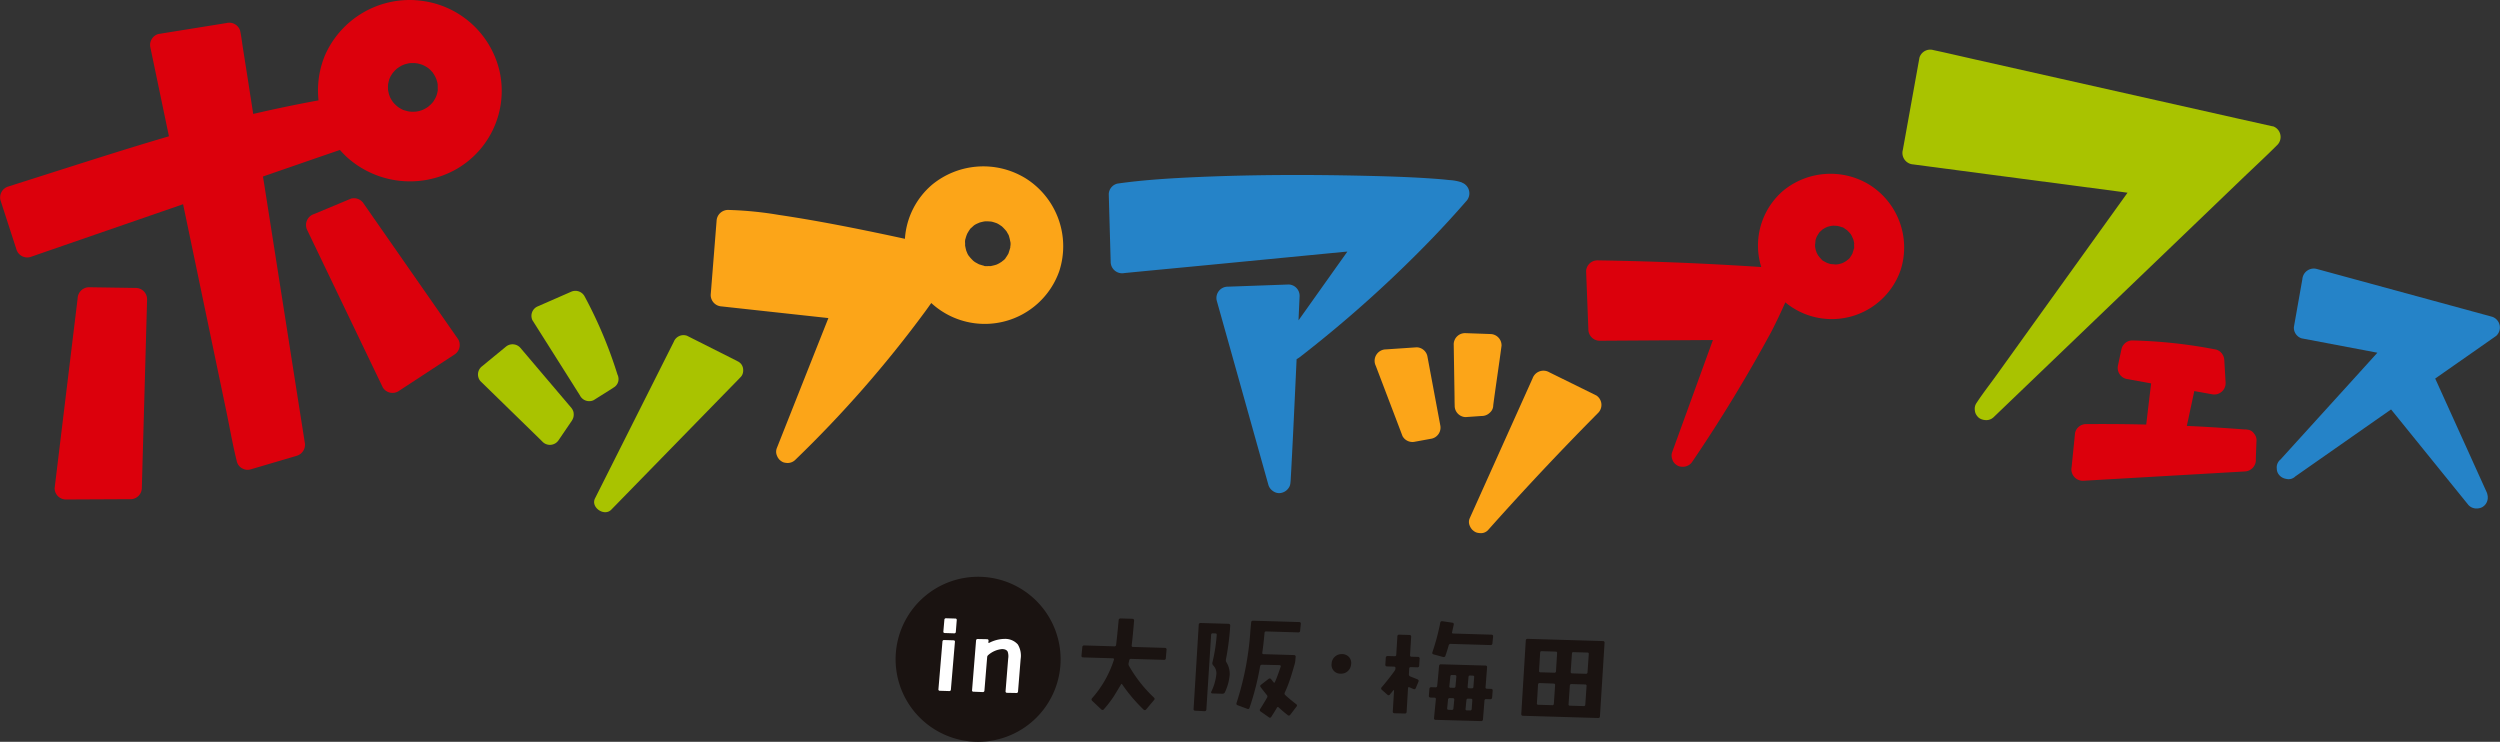 <svg id="グループ_186" data-name="グループ 186" xmlns="http://www.w3.org/2000/svg" xmlns:xlink="http://www.w3.org/1999/xlink" width="198.564" height="58.919" viewBox="0 0 198.564 58.919">
  <rect x="0" y="0" width="198.564" height="58.919" fill="#333333" stroke="none"/>
  <defs>
    <clipPath id="clip-path">
      <rect id="長方形_74" data-name="長方形 74" width="198.564" height="58.919" fill="none"/>
    </clipPath>
  </defs>
  <g id="グループ_185" data-name="グループ 185" clip-path="url(#clip-path)">
    <path id="パス_359" data-name="パス 359" d="M252.063,162.126a6.553,6.553,0,1,1-4.8-7.925,6.553,6.553,0,0,1,4.8,7.925" transform="translate(-168.012 -108.201)" fill="#1a1311"/>
    <path id="パス_360" data-name="パス 360" d="M250.7,170.851a.106.106,0,0,1-.116-.132l.32-3.784a.118.118,0,0,1,.131-.115l.743.022a.124.124,0,0,1,.094.035.112.112,0,0,1,.022.089l-.321,3.792a.118.118,0,0,1-.131.115Zm.391-4.587a.127.127,0,0,1-.095-.036.113.113,0,0,1-.021-.088l.081-.926a.118.118,0,0,1,.125-.123l.749.022a.113.113,0,0,1,.084.033.128.128,0,0,1,.024.1l-.074.927a.115.115,0,0,1-.125.115Z" transform="translate(-176.048 -115.985)" fill="#fff"/>
    <path id="パス_361" data-name="パス 361" d="M262.342,174.9a.121.121,0,0,1-.088-.033.132.132,0,0,1-.028-.1l.208-2.588a1.148,1.148,0,0,0-.037-.537c-.066-.142-.219-.215-.456-.217a1.942,1.942,0,0,0-1.083.468.239.239,0,0,0-.094.176l-.217,2.649a.119.119,0,0,1-.125.123l-.749-.03a.1.1,0,0,1-.108-.123l.318-3.947a.118.118,0,0,1,.131-.115l.742.014a.14.14,0,0,1,.092.033.109.109,0,0,1,.024.1l-.012.116a.048.048,0,0,0,.006.036.057.057,0,0,0,.043.015,2.737,2.737,0,0,1,1.162-.321h.048a1.332,1.332,0,0,1,1.08.439,1.73,1.73,0,0,1,.224,1.16l-.208,2.58a.117.117,0,0,1-.13.115Z" transform="translate(-182.358 -119.872)" fill="#fff"/>
    <path id="パス_362" data-name="パス 362" d="M293.775,172.409a.155.155,0,0,1-.1-.05A12.943,12.943,0,0,1,292,170.382c-.021-.031-.04-.046-.057-.046s-.036.017-.054.05q-.418.7-.574.947a9.293,9.293,0,0,1-.781,1.015.136.136,0,0,1-.1.054.17.17,0,0,1-.109-.05l-.721-.679a.141.141,0,0,1,0-.21,8.534,8.534,0,0,0,1.727-3.037.118.118,0,0,0-.009-.1.1.1,0,0,0-.079-.03l-2.35-.069a.146.146,0,0,1-.111-.042.129.129,0,0,1-.025-.1l.066-.674a.134.134,0,0,1,.146-.135l2.4.071a.123.123,0,0,0,.14-.124c.057-.457.123-1.113.2-1.947a.139.139,0,0,1,.147-.145l.942.028a.159.159,0,0,1,.111.049.14.14,0,0,1,.025.106c-.05.653-.113,1.309-.187,1.948a.119.119,0,0,0,.015.1.116.116,0,0,0,.09.033l2.525.074a.148.148,0,0,1,.111.042.13.13,0,0,1,.026.1l-.057.674a.128.128,0,0,1-.145.136l-2.617-.077a.129.129,0,0,0-.145.111c-.018.083-.034.156-.048.217a.319.319,0,0,0,.038.243,10.753,10.753,0,0,0,1.97,2.5.137.137,0,0,1,.054.1.147.147,0,0,1-.05.106l-.623.74a.152.152,0,0,1-.107.055" transform="translate(-202.86 -116.012)" fill="#1a1311"/>
    <path id="パス_363" data-name="パス 363" d="M324.793,173.449a.151.151,0,0,1-.086-.033l-.662-.464a.129.129,0,0,1-.034-.2c.2-.315.384-.618.544-.9a.166.166,0,0,0-.02-.21c-.155-.191-.316-.4-.482-.617a.127.127,0,0,1,.026-.2l.6-.464a.15.15,0,0,1,.09-.035.155.155,0,0,1,.119.071l.178.227c.022.028.041.043.059.043s.042-.021.062-.064c.152-.347.3-.756.452-1.217a.074.074,0,0,0-.01-.078.083.083,0,0,0-.069-.039l-1.406-.032a.14.14,0,0,0-.15.125,21.9,21.9,0,0,1-.838,3.291c-.021.066-.06.1-.115.1a.194.194,0,0,1-.069-.015l-.76-.282a.137.137,0,0,1-.088-.066.158.158,0,0,1,0-.126,23.383,23.383,0,0,0,1.09-5.612c.011-.154.034-.41.069-.767.009-.1.058-.145.147-.145l3.661.108a.148.148,0,0,1,.111.041.135.135,0,0,1,.025.1l-.053.535a.132.132,0,0,1-.146.145l-2.552-.076a.115.115,0,0,0-.131.115c-.046.531-.105,1.056-.176,1.56a.123.123,0,0,0,.015.1.1.1,0,0,0,.081.03l2.414.071a.125.125,0,0,1,.136.155l-.028.323a1.307,1.307,0,0,1-.054.26c-.161.56-.272.926-.339,1.12a10.1,10.1,0,0,1-.441,1.127.156.156,0,0,0,.038.192c.236.22.527.462.866.72a.149.149,0,0,1,.065.1.137.137,0,0,1-.04.1l-.49.642a.15.15,0,0,1-.115.068.145.145,0,0,1-.087-.034c-.254-.2-.5-.406-.723-.614a.1.1,0,0,0-.065-.033c-.027,0-.053.021-.077.063-.132.228-.279.466-.438.71a.127.127,0,0,1-.106.077m-5.935-.555a.146.146,0,0,1-.111-.042.131.131,0,0,1-.025-.1l.41-6.69a.135.135,0,0,1,.146-.136l2.209.065a.134.134,0,0,1,.145.155,20.756,20.756,0,0,1-.339,2.667.3.3,0,0,0,.038.234,1.745,1.745,0,0,1,.26.986,4.009,4.009,0,0,1-.375,1.382.208.208,0,0,1-.2.131l-.794-.023a.119.119,0,0,1-.1-.047.109.109,0,0,1,.01-.1,4.176,4.176,0,0,0,.4-1.391.883.883,0,0,0-.245-.684.24.24,0,0,1-.07-.235,13.238,13.238,0,0,0,.342-2.2.1.1,0,0,0-.018-.078.129.129,0,0,0-.1-.034l-.195-.006c-.089,0-.128.036-.13.115l-.378,5.923a.132.132,0,0,1-.147.145Z" transform="translate(-223.919 -116.441)" fill="#1a1311"/>
    <path id="パス_364" data-name="パス 364" d="M356.267,176.213a.693.693,0,0,1-.7-.8.782.782,0,0,1,.3-.583.808.808,0,0,1,.51-.172h.03a.75.75,0,0,1,.529.222.706.706,0,0,1,.181.579.835.835,0,0,1-.212.5.761.761,0,0,1-.6.254Z" transform="translate(-249.802 -122.707)" fill="#1a1311"/>
    <path id="パス_365" data-name="パス 365" d="M373.114,173.717a.117.117,0,0,1-.127-.145l.145-1.486a.13.13,0,0,0-.022-.1.112.112,0,0,0-.083-.031l-.315-.009a.146.146,0,0,1-.111-.042.13.13,0,0,1-.025-.1l.043-.545a.139.139,0,0,1,.154-.135l.333.01a.114.114,0,0,0,.131-.115q.063-.572.148-1.569c.009-.1.059-.145.147-.145l3.532.1a.147.147,0,0,1,.111.041.132.132,0,0,1,.025.1l-.12,1.57a.127.127,0,0,0,.021.1.11.11,0,0,0,.083.031l.324.01a.146.146,0,0,1,.111.042.131.131,0,0,1,.026.1l-.044.544a.134.134,0,0,1-.147.136l-.331-.01a.119.119,0,0,0-.131.125l-.117,1.478c-.009.1-.059.145-.147.145Zm2.57-1.683c-.076,0-.117.041-.125.125l-.066.674a.1.1,0,0,0,.115.13l.241.007a.119.119,0,0,0,.131-.124l.047-.674a.128.128,0,0,0-.022-.1.11.11,0,0,0-.083-.031l-.231-.007-.007-.011Zm-1.453-.043a.117.117,0,0,0-.133.116l-.067.692a.1.1,0,0,0,.106.121l.259.008a.119.119,0,0,0,.131-.125l.066-.674a.125.125,0,0,0-.022-.1.122.122,0,0,0-.093-.034l-.24-.007-.008-.011Zm1.618-1.794a.112.112,0,0,0-.124.115l-.069.766a.129.129,0,0,0,.022.1.11.11,0,0,0,.084.031l.222.007a.119.119,0,0,0,.131-.125l.06-.766a.11.11,0,0,0-.02-.087.124.124,0,0,0-.095-.034l-.2-.006-.007-.011Zm-1.443-.043a.113.113,0,0,0-.124.116l-.078.766a.1.1,0,0,0,.115.13l.232.007a.122.122,0,0,0,.14-.124l.069-.766a.11.11,0,0,0-.02-.087.127.127,0,0,0-.095-.033l-.231-.007-.007-.011Zm-4.563,3.041a.142.142,0,0,1-.1-.039.144.144,0,0,1-.032-.106l.1-1.673a.076.076,0,0,0-.053-.018c-.042.062-.139.18-.279.349a.124.124,0,0,1-.1.057.147.147,0,0,1-.095-.043l-.433-.383a.135.135,0,0,1-.023-.211c.4-.468.74-.9,1.019-1.293a.366.366,0,0,0,.078-.223.122.122,0,0,0-.026-.09.124.124,0,0,0-.088-.032l-.555-.016a.127.127,0,0,1-.137-.145l.035-.537c.009-.1.059-.145.148-.145l.553.016c.09,0,.128-.036.131-.115l.089-1.451a.132.132,0,0,1,.147-.145l.812.024a.126.126,0,0,1,.137.145l-.089,1.46a.122.122,0,0,0,.026.09.123.123,0,0,0,.089.032l.509.015a.125.125,0,0,1,.136.155l-.034.535a.128.128,0,0,1-.146.136l-.518-.015c-.088,0-.128.04-.13.123l-.023.453a.162.162,0,0,0,.117.168l.549.22c.123.053.119.134.094.193l-.209.5c-.026.065-.065.1-.118.1a.172.172,0,0,1-.066-.015l-.32-.139a.158.158,0,0,0-.055-.012c-.026,0-.059.009-.062.091l-.11,1.858a.132.132,0,0,1-.147.145Zm3.923-4.462a.233.233,0,0,1-.053-.007l-.762-.208a.137.137,0,0,1-.093-.06.142.142,0,0,1,0-.114,17.95,17.95,0,0,0,.624-2.341.125.125,0,0,1,.133-.119.252.252,0,0,1,.041,0l.783.115a.147.147,0,0,1,.1.056.135.135,0,0,1,.011.109q-.043.2-.129.588a.091.091,0,0,0,.006.078.113.113,0,0,0,.09.032l3.025.089a.125.125,0,0,1,.136.155l-.053.536a.135.135,0,0,1-.147.136l-3.17-.094a.153.153,0,0,0-.159.126c-.076.27-.162.545-.255.817a.131.131,0,0,1-.129.1" transform="translate(-259.088 -116.543)" fill="#1a1311"/>
    <path id="パス_366" data-name="パス 366" d="M406.356,176.695a.126.126,0,0,1-.137-.145l.358-5.831a.128.128,0,0,1,.145-.136l5.975.176a.126.126,0,0,1,.137.145l-.366,5.831a.128.128,0,0,1-.145.136Zm3.844-2.516a.112.112,0,0,0-.124.115l-.1,1.478a.1.1,0,0,0,.115.121l1.082.032a.115.115,0,0,0,.131-.115l.1-1.469a.124.124,0,0,0-.022-.1.123.123,0,0,0-.092-.034l-1.082-.032-.007-.011Zm-2.524-.084c-.076,0-.117.04-.125.125l-.089,1.478a.1.1,0,0,0,.114.122l1.1.032a.114.114,0,0,0,.131-.115l.1-1.478a.12.12,0,0,0-.026-.09.122.122,0,0,0-.088-.032l-1.109-.042-.007-.011Zm2.691-2.457c-.081,0-.121.037-.123.115l-.1,1.442a.133.133,0,0,0,.028.1.117.117,0,0,0,.086.032l1.092.032a.118.118,0,0,0,.131-.124l.1-1.441a.1.1,0,0,0-.114-.121l-1.092-.032-.008-.011Zm-2.525-.075c-.081,0-.121.037-.123.115l-.089,1.442a.11.11,0,0,0,.02.087.125.125,0,0,0,.095.034l1.1.032a.114.114,0,0,0,.131-.115l.089-1.441a.11.11,0,0,0-.02-.087.125.125,0,0,0-.094-.034l-1.1-.032-.008-.011Z" transform="translate(-285.391 -119.843)" fill="#1a1311"/>
    <path id="パス_367" data-name="パス 367" d="M21.035,76.757,17.3,76.7a.918.918,0,0,0-.893.893q-.31,2.553-.619,5.106l-.982,8.1-.226,1.866a.9.9,0,0,0,.893.893l4.492-.022.649,0a.9.9,0,0,0,.893-.893q.07-2.538.142-5.076.113-4.04.225-8.079.026-.92.051-1.84a.905.905,0,0,0-.893-.893" transform="translate(-10.242 -53.886)" fill="#dc000c"/>
    <path id="パス_368" data-name="パス 368" d="M86.3,53.334a.91.91,0,0,0-1.008-.41l-2.933,1.224a.913.913,0,0,0-.534,1.312l2.016,4.2,3.228,6.719.739,1.538a.9.9,0,0,0,1.222.32l3.892-2.547.558-.365A.9.9,0,0,0,93.8,64.1L86.3,53.334" transform="translate(-57.407 -37.15)" fill="#dc000c"/>
    <path id="パス_369" data-name="パス 369" d="M39.752,6.019A7.294,7.294,0,0,0,34.06.159,8.534,8.534,0,0,0,32.832.006,7.355,7.355,0,0,0,25.825,4.36,7.265,7.265,0,0,0,25.3,7.971q-2.607.478-5.188,1.079l-.4-2.57q-.212-1.351-.424-2.7c-.066-.421-.113-.85-.2-1.267,0-.019-.006-.038-.009-.057a.912.912,0,0,0-1.1-.624l-4.722.76-.682.11a.907.907,0,0,0-.624,1.1q.343,1.641.686,3.283l.781,3.74c-2.046.6-4.081,1.232-6.113,1.875-2.214.7-4.426,1.41-6.64,2.113a.906.906,0,0,0-.624,1.1L1.3,19.794a.9.9,0,0,0,1.1.623l2.575-.891L11.13,17.4l3.412-1.18q.858,4.1,1.714,8.206l1.709,8.182c.278,1.331.508,2.683.836,4,0,.018.008.037.012.055a.859.859,0,0,0,.55.595l.033.015.009,0a.833.833,0,0,0,.162.039.805.805,0,0,0,.1,0c.021,0,.042,0,.063,0a.726.726,0,0,0,.178-.032L23.574,36.2a.921.921,0,0,0,.624-1.1l-.51-3.245-1.223-7.793q-.74-4.715-1.48-9.43l-.1-.613,4.149-1.435c.655-.227,1.311-.449,1.966-.675a6.905,6.905,0,0,0,.62.632,7.482,7.482,0,0,0,8.447.992,7.164,7.164,0,0,0,3.681-7.517M34.775,7.112c0,.023-.007.073-.011.1-.01.054-.019.108-.032.162-.018.074-.04.147-.064.22-.011.034-.111.24-.021.067a3.955,3.955,0,0,1-.219.39c-.014.021-.03.042-.045.063-.006,0-.123.138-.143.159-.038.039-.209.185-.2.183a2.86,2.86,0,0,1-.336.209c-.016.009-.1.048-.129.061-.048.018-.1.036-.145.051s-.122.036-.184.051c-.028.007-.152.028-.178.035a3.374,3.374,0,0,1-.4.011c-.021,0-.166-.018-.16-.015l-.075-.014c-.127-.027-.248-.066-.372-.1l-.041-.012-.027-.015c-.045-.023-.09-.045-.134-.069-.066-.036-.13-.075-.194-.116-.019-.012-.073-.053-.1-.074a2.927,2.927,0,0,1-.232-.214c-.034-.036-.065-.074-.1-.11l-.024-.024-.018-.03c-.066-.106-.134-.207-.191-.319-.011-.021-.021-.044-.031-.065.005,0-.052-.14-.062-.171-.037-.121-.056-.245-.087-.366,0-.01,0-.02,0-.033,0-.065-.006-.13-.006-.2s.006-.132.007-.2c0-.011,0-.02,0-.029V6.7c.032-.137.058-.274.1-.408.009-.026.075-.174.052-.129.012-.024.023-.048.036-.072a3.525,3.525,0,0,1,.2-.317l.011-.018.009-.006a1.337,1.337,0,0,0,.125-.137c.043-.044.09-.085.134-.128l.075-.065.005,0c.1-.069.207-.137.318-.2l.083-.041c-.081.041.091-.038.119-.048.121-.042.246-.067.369-.1l.038-.007c.076-.008.153-.014.23-.015.094,0,.188,0,.281.009,0,0,.131.017.154.021q.076.016.151.036c.075.02.147.045.22.068l.026.008a2.906,2.906,0,0,1,.371.2l.09.064.084.069c.093.084.174.175.259.266l.018.018a.024.024,0,0,0,0,.006c.027.054.071.1.1.154s.051.085.075.128.1.23.087.184a3.016,3.016,0,0,1,.091.3c.012.049.02.1.031.149l0,.013V6.72c0,.131.012.261,0,.392" transform="translate(0 0)" fill="#dc000c"/>
    <path id="パス_370" data-name="パス 370" d="M214.651,45.3a6.416,6.416,0,0,0-7.272.566,6.163,6.163,0,0,0-2.182,4.318c-.333-.072-.667-.145-1-.217-3-.637-6.011-1.237-9.045-1.686a28.721,28.721,0,0,0-3.986-.391.912.912,0,0,0-.927.858q-.205,2.577-.41,5.153-.029.362-.058.724a.91.91,0,0,0,.858.927l8.49.927-1.112,2.8-2.435,6.143-.557,1.406a.788.788,0,0,0,.012.564c.006.016.013.032.02.048a.916.916,0,0,0,.04.087.9.9,0,0,0,.064.1c.012.016.023.033.036.048s.015.022.024.032.026.022.039.034a.84.84,0,0,0,.089.078l.013.009a.748.748,0,0,0,.245.125c.019.005.037.006.056.01l.045.008c.035.006.069.012.1.014a.863.863,0,0,0,.673-.228,92.854,92.854,0,0,0,10.346-11.815c.161-.218.315-.44.473-.659a6.272,6.272,0,0,0,10.167-2.535,6.371,6.371,0,0,0-2.809-7.451m-1.214,6.01-.007.024,0,.005c-.033.058-.063.117-.1.174s-.059.093-.091.137q-.028.041-.058.079-.091.115.023-.025c-.05.117-.231.224-.323.307l-.013.012-.005,0c-.054.032-.106.067-.161.1s-.111.059-.167.085l-.082.036a3.629,3.629,0,0,1-.354.09.564.564,0,0,1-.186.027q.2-.018.051-.008l-.126,0c-.077,0-.319.025-.379-.028l.11.02-.126-.028q-.126-.031-.249-.073l-.1-.029-.058-.029c-.04-.021-.079-.043-.118-.065a1.357,1.357,0,0,1-.321-.216c-.012-.014-.023-.028-.032-.036-.046-.045-.091-.091-.134-.139-.029-.032-.057-.065-.084-.1l-.04-.05q-.088-.117.021.032a1.117,1.117,0,0,1-.215-.385l-.026-.057-.014-.033c-.005-.02-.009-.038-.011-.044-.036-.121-.056-.242-.082-.365,0-.006,0-.01,0-.015,0-.061,0-.121,0-.182a.994.994,0,0,1,.032-.376c-.006.037-.012.074-.018.111.009-.041.018-.083.029-.124q.024-.093.055-.184c.017-.051.04-.1.057-.152v0a3.407,3.407,0,0,1,.2-.333l.039-.053q.091-.115-.023.025c.024-.057.111-.119.156-.161s.078-.072.118-.106c.012-.01.031-.03.048-.048a1.56,1.56,0,0,1,.29-.162c.043-.021.1-.037.137-.062a3.442,3.442,0,0,1,.417-.1l.062-.009.017,0h.058c.128,0,.252.01.379.019h.016c.062.016.126.03.188.048.042.012.083.026.124.04l.124.041a1.789,1.789,0,0,1,.321.191c.028.019.066.041.1.066l.034.034a3.539,3.539,0,0,1,.265.281l.04.05q.088.117-.021-.032a.662.662,0,0,1,.115.189.939.939,0,0,1,.149.311l-.038-.1c.014.04.026.079.038.119.018.06.034.12.047.181s.018.1.029.153c0,.01,0,.021.005.031q.019.149,0-.052a1.085,1.085,0,0,1,0,.438c0,.027,0,.069-.006.109a.174.174,0,0,0-.012.03c-.036.124-.075.245-.115.367m-1.833.866.086.042a.253.253,0,0,1-.086-.042m-1.526-1.023.024.063a.193.193,0,0,1-.024-.063m2.046-2.353a.144.144,0,0,1,.055-.006l-.055.006m1.4.419.006.005-.006-.005" transform="translate(-133.323 -31.216)" fill="#fca518"/>
    <path id="パス_371" data-name="パス 371" d="M391.025,95.3a.773.773,0,0,0,.294-.615c.208-1.576.451-3.147.659-4.722a.9.9,0,0,0-.858-.927l-2.014-.072a.9.9,0,0,0-.927.858q.033,2.134.067,4.269,0,.307.01.615a.9.9,0,0,0,.858.927l1.278-.089a.9.9,0,0,0,.633-.242" transform="translate(-272.717 -62.504)" fill="#fca518"/>
    <path id="パス_372" data-name="パス 372" d="M371.277,93.427a.9.9,0,0,0-.835-.689l-2.435.164a.91.91,0,0,0-.823,1.313l1.854,4.872.265.7a.9.9,0,0,0,.992.449l1.341-.246a.9.9,0,0,0,.666-1.073l-1.025-5.487" transform="translate(-257.91 -65.153)" fill="#fca518"/>
    <path id="パス_373" data-name="パス 373" d="M402.356,100.958l-3.729-1.837a.914.914,0,0,0-1.331.482l-1.694,3.769-2.687,5.98-.621,1.383a.729.729,0,0,0,.01.568c0,.008.007.016.01.024a.993.993,0,0,0,.048.1.859.859,0,0,0,.077.117l.021.027c.011.013.018.027.03.04s.034.029.051.044a.923.923,0,0,0,.073.063l.01.007a.752.752,0,0,0,.251.131,1.07,1.07,0,0,0,.206.033.773.773,0,0,0,.671-.229q4.239-4.765,8.731-9.295a.9.9,0,0,0-.126-1.408" transform="translate(-275.57 -69.55)" fill="#fca518"/>
    <path id="パス_374" data-name="パス 374" d="M445.912,47.2a5.922,5.922,0,0,0-6.7.515,5.734,5.734,0,0,0-1.776,6.089q-2.9-.191-5.8-.319-3.59-.155-7.184-.211a.9.9,0,0,0-.927.858q.089,2.3.179,4.6a.907.907,0,0,0,.858.927l3.48-.022,5.518-.035h.035l-.81,2.231-1.972,5.429-.456,1.256a.8.8,0,0,0-.017.461v.005a1.01,1.01,0,0,0,.032.1.877.877,0,0,0,.043.106l0,.008a.812.812,0,0,0,.2.258.828.828,0,0,0,.1.071l.012.01h0a.736.736,0,0,0,.207.1.978.978,0,0,0,.264.031h.053c.029,0,.058-.005.086-.01a.85.85,0,0,0,.105-.021l.032-.01a.866.866,0,0,0,.484-.361,120.238,120.238,0,0,0,6.3-10.365q.576-1.13,1.089-2.291a5.786,5.786,0,0,0,9.164-2.582,5.879,5.879,0,0,0-2.6-6.829m-1.12,5.176c0,.011-.007.021-.01.032a.1.1,0,0,0,0,.035.2.2,0,0,1-.005-.024c-.029.1-.059.195-.092.292l0,.014c-.028.051-.055.1-.085.151s-.054.084-.083.125c-.017.025-.035.048-.053.072q-.089.113.034-.039c.013.05-.255.244-.294.279l-.006.005c-.047.028-.092.058-.14.085s-.1.054-.152.077l-.063.028c-.1.03-.207.06-.314.08-.033.006-.1.005-.143.016h-.073a2.177,2.177,0,0,0-.336-.029h0q-.115-.028-.227-.067l-.086-.026-.036-.018c-.036-.019-.072-.038-.107-.059-.062-.037-.279-.135-.3-.206l.084.07q-.045-.039-.087-.08-.064-.061-.123-.127c-.026-.029-.051-.059-.076-.089l-.036-.046-.033-.044c-.054-.1-.122-.239-.131-.261v0s0,.007,0,.008a.249.249,0,0,0-.012-.039c-.015-.035-.019-.05-.017-.051l-.006-.018c-.033-.11-.051-.22-.074-.332V52.18c0-.051,0-.1,0-.152a2.409,2.409,0,0,0,.032-.316c0-.005,0-.011,0-.016.015-.057.032-.112.05-.167s.035-.088.05-.133a3.05,3.05,0,0,1,.18-.292l.036-.048.03-.039c.033-.031.068-.06.077-.069.035-.033.071-.065.108-.1l.061-.051c.081-.049.213-.12.231-.128.037-.018.079-.032.115-.052a3.074,3.074,0,0,1,.369-.089h.006c.029,0,.082-.007.1-.007.116,0,.229.009.345.018h0c.054.014.108.025.161.041.038.011.076.023.113.036s.075.027.112.042q.133.058-.044-.025c.093.006.242.133.318.185l.078.048.029.029a3.445,3.445,0,0,1,.242.256l.036.046.013.017c.026.045.056.1.061.109.015.028.1.228.126.273l0,.008q.025.082.043.165c.009.04.015.081.023.121,0-.008,0-.014.005-.023,0,.009,0,.02,0,.029l0,.012c.015.07,0,.093-.01.07,0,.1.018.2.011.287,0,.013-.005.033-.01.054.005,0,.007.014,0,.051m-2.212,1.069.075.036c-.037-.012-.072-.026-.075-.036m-.634-.557.063.087c-.009,0-.034-.035-.063-.087m.067-1.79c0-.011.027-.042.06-.072l-.06.072m.246-.249s.022-.02.056-.04a.378.378,0,0,1-.056.04m1.988.039c.023.016.044.033.046.044l-.046-.044m.254.269s.019.021.036.05l-.036-.05" transform="translate(-297.547 -32.595)" fill="#dc000c"/>
    <path id="パス_375" data-name="パス 375" d="M494.98,66.412l0-.01a.625.625,0,0,1,.013-.082c-.009,0-.026.04-.017.093" transform="translate(-347.748 -46.593)" fill="#dc000c"/>
    <path id="パス_376" data-name="パス 376" d="M484.907,67.039l.017.051.013.031a.133.133,0,0,0-.031-.082" transform="translate(-340.674 -47.098)" fill="#dc000c"/>
    <path id="パス_377" data-name="パス 377" d="M495.032,64.964a.47.47,0,0,1,.007-.082v-.007a.185.185,0,0,0-.006.089" transform="translate(-347.785 -45.578)" fill="#dc000c"/>
    <path id="パス_378" data-name="パス 378" d="M324.114,47.312a3.739,3.739,0,0,0-1.027-.19c-.54-.064-1.083-.1-1.626-.138-1.7-.11-3.4-.163-5.106-.2-4.407-.1-8.823-.092-13.227.1-2.126.095-4.261.221-6.37.52a.894.894,0,0,0-.689.835q.066,2.353.133,4.705l.019.664a.912.912,0,0,0,1.1.9l1.965-.19L304,53.868l5.71-.553,4.937-.478c.124-.012.249-.022.374-.032L314,54.24l-2.857,4.023c0-.027,0-.055,0-.082q.042-.918.084-1.836a.9.9,0,0,0-.858-.927l-4.826.173a.9.9,0,0,0-.9,1.1l1.389,4.948,2.2,7.854.507,1.808a.888.888,0,0,0,.267.442l0,0c.022.02.046.038.07.056a.853.853,0,0,0,.491.189h.018c.017,0,.033,0,.051,0a.934.934,0,0,0,.723-.415.742.742,0,0,0,.128-.32c0-.009,0-.018.005-.028a4.633,4.633,0,0,0,.036-.469c.022-.357.041-.713.059-1.07q.092-1.752.175-3.5.116-2.42.227-4.84c.023-.012.046-.024.068-.038l.006,0c.023-.014.045-.028.067-.044s.054-.033.08-.053a98.076,98.076,0,0,0,10.59-9.5q1.355-1.41,2.638-2.885a.909.909,0,0,0-.336-1.507M308.731,70.961c0,.018,0,.036,0,.054a.271.271,0,0,1,0-.054" transform="translate(-208.005 -32.822)" fill="#2583c8"/>
    <path id="パス_379" data-name="パス 379" d="M537.442,19.37l-2.686-.6-6.447-1.45-7.768-1.747-6.718-1.511c-1.094-.246-2.185-.505-3.281-.738l-.046-.01a.9.9,0,0,0-1.117.589q-.578,3.216-1.158,6.432-.081.452-.163.9a.913.913,0,0,0,.825,1.156l6.3.832,9.983,1.316.739.1-.435.606-3.06,4.26-3.722,5.18-3.2,4.458c-.518.72-1.074,1.426-1.559,2.169-.007.011-.015.021-.022.031a.814.814,0,0,0-.131.566.863.863,0,0,0,.014.1v.006a.793.793,0,0,0,.13.307.846.846,0,0,0,.063.08c.006.007.01.015.017.022l0,0a.753.753,0,0,0,.173.146.992.992,0,0,0,.258.1l.032.008a.939.939,0,0,0,.1.015.926.926,0,0,0,.115.008h.009a.825.825,0,0,0,.574-.226l2.253-2.161,5.365-5.147,6.506-6.242,5.624-5.4c.909-.872,1.839-1.727,2.729-2.618l.04-.038a.9.9,0,0,0-.339-1.512" transform="translate(-356.924 -9.333)" fill="#a9c300"/>
    <path id="パス_380" data-name="パス 380" d="M567.777,100.341q.028-.773.057-1.546a.744.744,0,0,0-.188-.5.69.69,0,0,0-.517-.323h-.014a.723.723,0,0,0-.225-.018h0q-2.293-.176-4.59-.283l.592-2.765.56.1.848.153a.9.9,0,0,0,1.079-.925l-.106-1.824a.87.87,0,0,0-.133-.4c-.011-.02-.023-.039-.036-.058l-.035-.046a.852.852,0,0,0-.1-.106l0,0a.859.859,0,0,0-.124-.094l-.04-.023a.877.877,0,0,0-.322-.1,39.127,39.127,0,0,0-6.556-.7.9.9,0,0,0-.821.7l-.278,1.3a.9.9,0,0,0,.686,1.06l1.951.352q-.2,1.635-.391,3.27-2.414-.058-4.831-.036a.9.9,0,0,0-.821.7l-.275,2.721a.907.907,0,0,0,.925,1.079l4.356-.251,6.934-.4,1.581-.091a.916.916,0,0,0,.84-.943" transform="translate(-388.609 -63.844)" fill="#dc000c"/>
    <path id="パス_381" data-name="パス 381" d="M624.424,90.555c.012-.011.02-.024.031-.035a.9.9,0,0,0,.088-.1l0,0a.872.872,0,0,0,.084-.143c0-.007.006-.015.009-.022a.907.907,0,0,0,.044-.123c.007-.025.011-.05.016-.076s.01-.052.012-.078a.857.857,0,0,0,0-.1c0-.023,0-.045,0-.068s-.007-.054-.012-.08a1.027,1.027,0,0,0-.025-.111l0-.012a1.019,1.019,0,0,0-.04-.115L623.142,86.2l-2.375-5.243-.231-.51,2.872-2.009,1.969-1.378a.9.9,0,0,0-.312-1.518l-4.7-1.281-7.491-2.042-1.717-.468a.911.911,0,0,0-1.172.8l-.674,3.811a.887.887,0,0,0,.613.892l6.02,1.141L614.1,80.431l-4.763,5.247-1.089,1.2a.806.806,0,0,0-.293.734.76.76,0,0,0,.215.526.894.894,0,0,0,.531.278.754.754,0,0,0,.73-.2l5.389-3.771L617.03,82.9l1.738,2.147,3.568,4.408.774.956a.809.809,0,0,0,.157.167.819.819,0,0,0,.119.08l.01.006a.907.907,0,0,0,.32.1l.014,0a.973.973,0,0,0,.147,0h.034a.893.893,0,0,0,.137-.022l.034-.007a.842.842,0,0,0,.144-.054l.009,0,0,0a.759.759,0,0,0,.125-.08l.037-.028c.007-.007.016-.011.023-.018" transform="translate(-427.118 -50.381)" fill="#2583c8"/>
    <path id="パス_382" data-name="パス 382" d="M145.261,85.212l.474.75a.825.825,0,0,0,1.084.385l1.514-.952c.026-.017.051-.037.076-.055a.761.761,0,0,0,.383-.789.7.7,0,0,0-.074-.24h0a35.042,35.042,0,0,0-2.6-6.193.832.832,0,0,0-1.084-.385l-2.685,1.176a.816.816,0,0,0-.385,1.084l3.3,5.22" transform="translate(-99.675 -54.559)" fill="#a9c300"/>
    <path id="パス_383" data-name="パス 383" d="M135.192,97.794c.008-.024.017-.048.023-.073s.008-.045.012-.067a.946.946,0,0,0,.01-.1c0-.015,0-.03,0-.045a.839.839,0,0,0-.01-.119c0-.008,0-.016,0-.024a.824.824,0,0,0-.035-.13l-.007-.018a.8.8,0,0,0-.059-.12c-.007-.011-.015-.021-.022-.032a.756.756,0,0,0-.048-.07L131,92.219a.828.828,0,0,0-1.147-.093l-1.935,1.589a.819.819,0,0,0-.093,1.147l4.291,4.184.612.6a.825.825,0,0,0,1.286-.061l1.082-1.589c.013-.019.021-.04.032-.06a.638.638,0,0,0,.031-.058.8.8,0,0,0,.031-.08" transform="translate(-89.669 -64.592)" fill="#a9c300"/>
    <path id="パス_384" data-name="パス 384" d="M170.3,91.7a.8.8,0,0,0-.285-.205c-.018-.01-.034-.022-.053-.031l-3.944-1.986a.83.83,0,0,0-1.045.481l-2.126,4.226-3.358,6.676-.772,1.534c-.362.719.736,1.469,1.29.9l3.451-3.536,5.494-5.63,1.254-1.285c.009-.009.016-.02.024-.029a.729.729,0,0,0,.212-.309.87.87,0,0,0,.041-.348.759.759,0,0,0-.184-.46" transform="translate(-111.457 -62.813)" fill="#a9c300"/>
  </g>
</svg>
